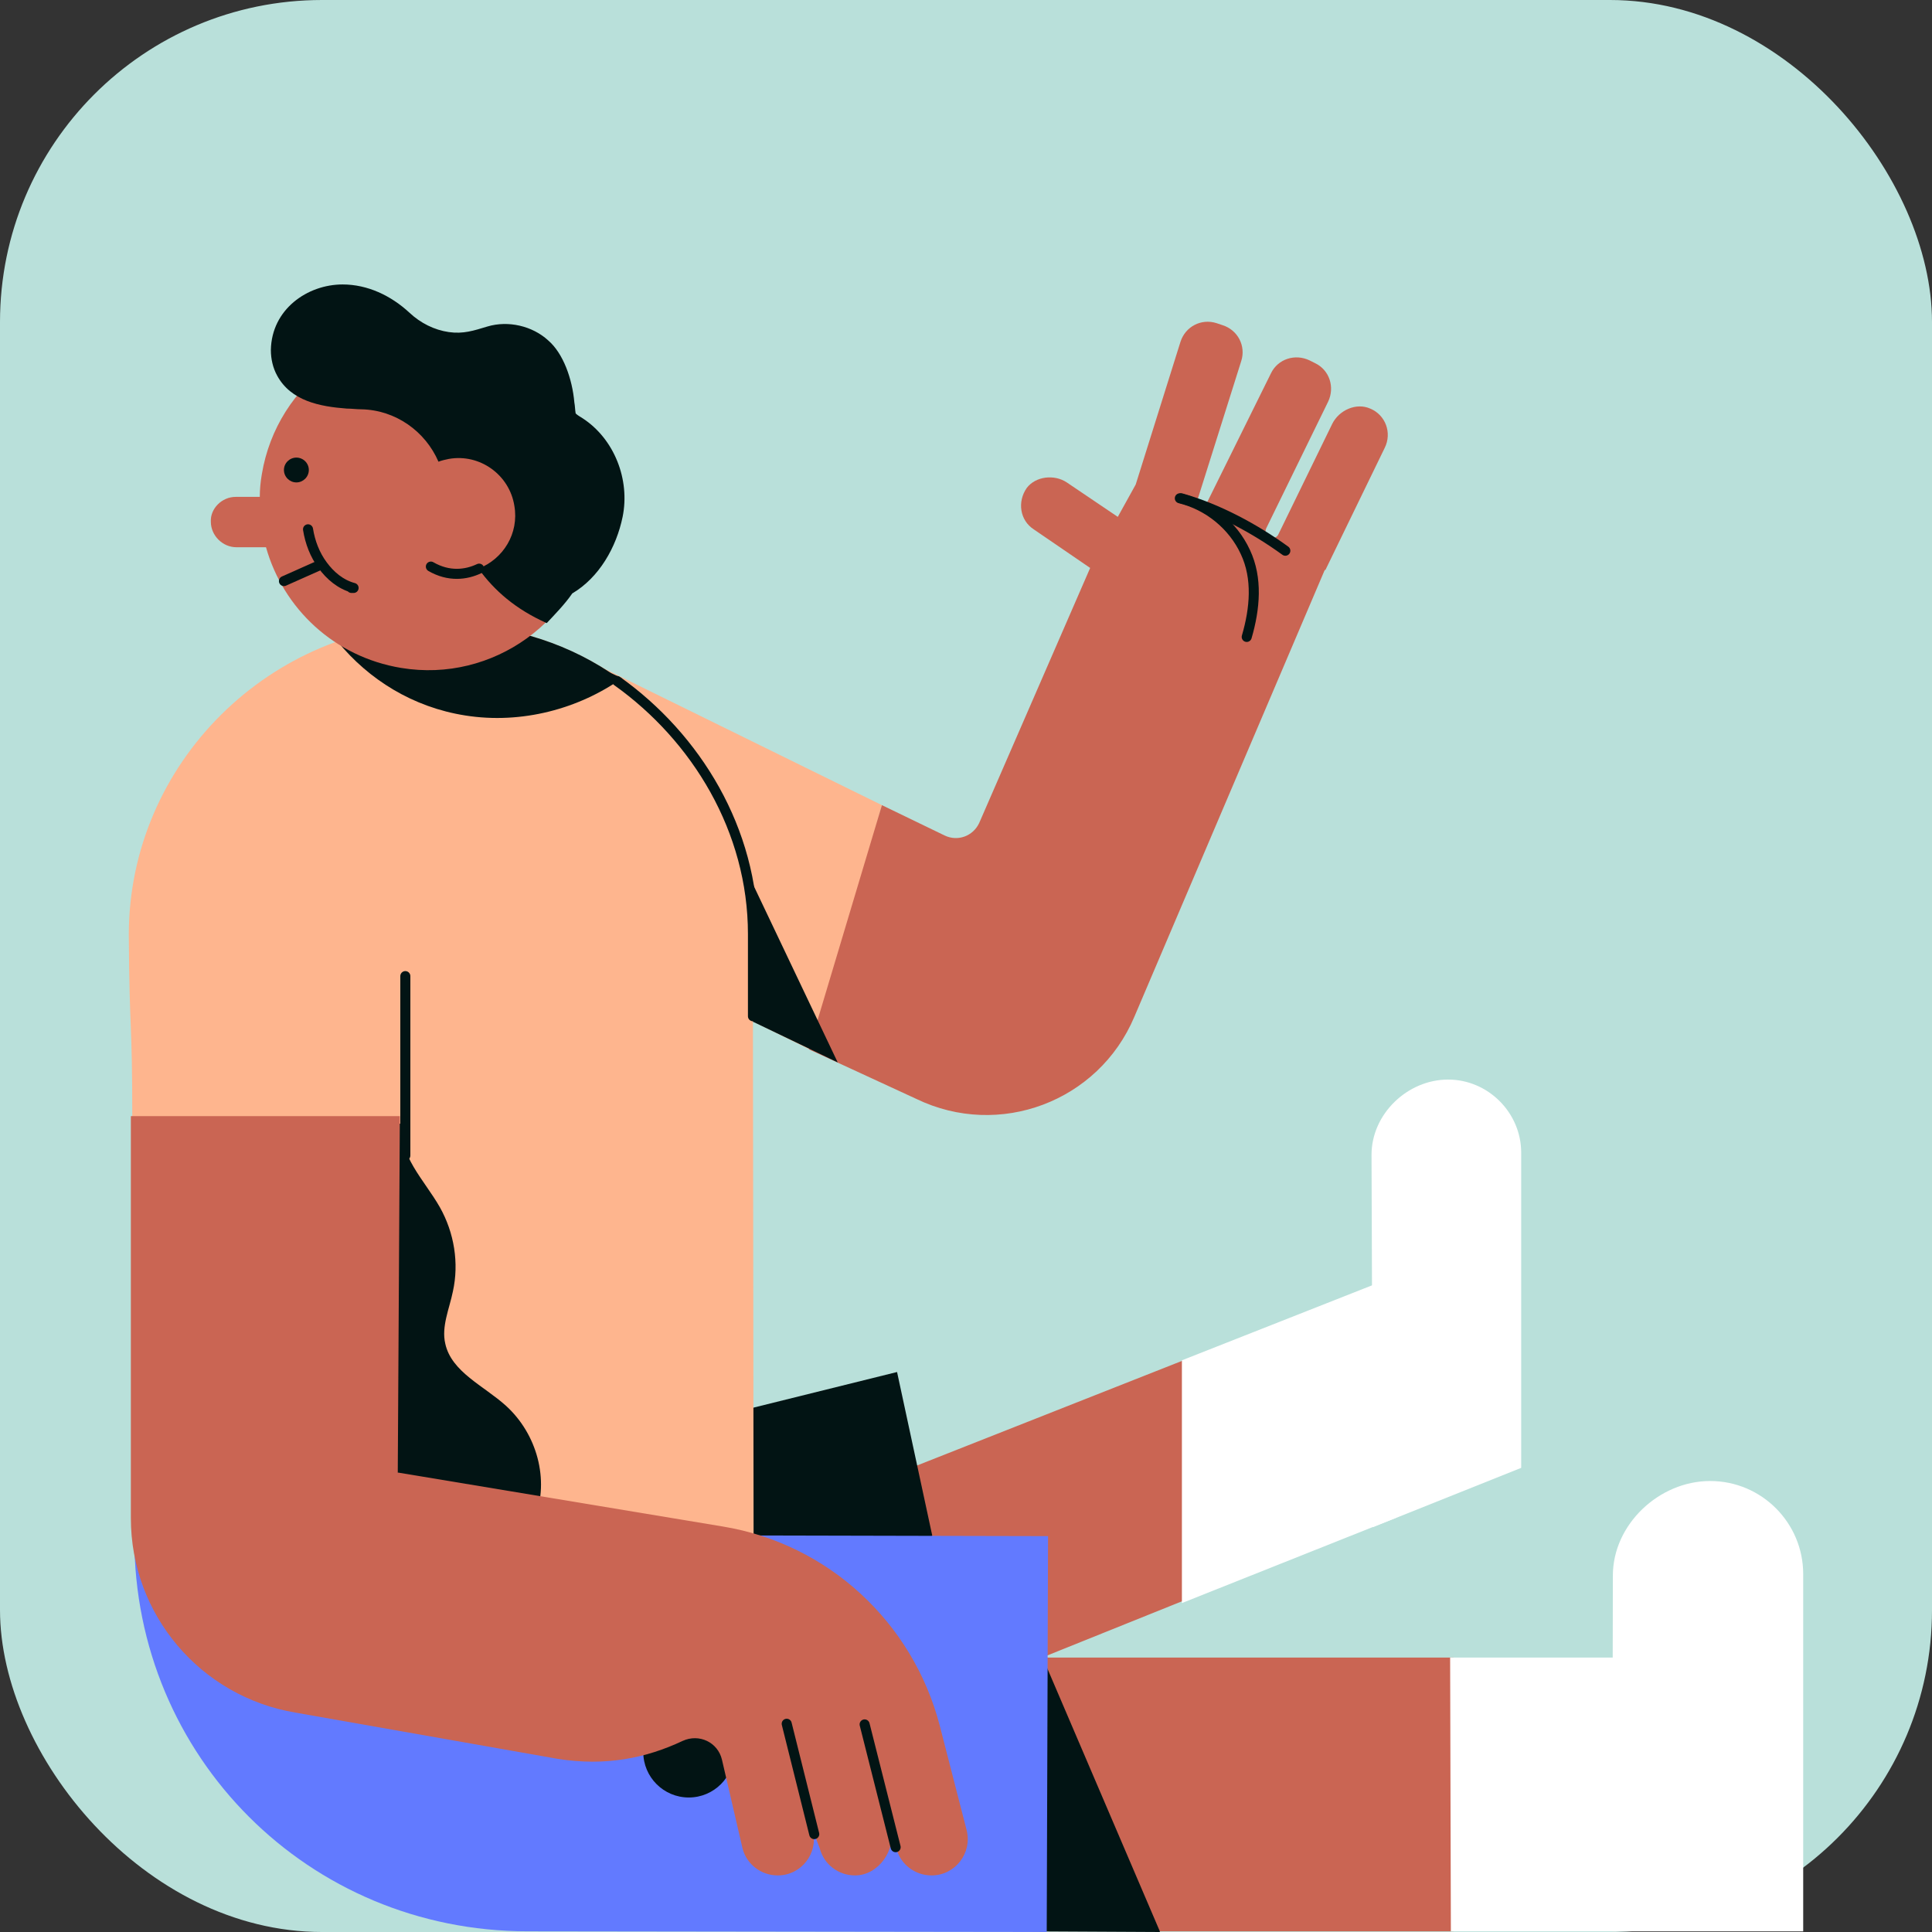 <svg xmlns="http://www.w3.org/2000/svg" fill="none" viewBox="0 0 60 60" height="60" width="60">
<rect x="0" y="0" width="60" height="60" fill="#333333" stroke="none"/>
<rect fill="#B9E0DA" rx="10" height="60" width="60"></rect>
<path fill="#CA6553" d="M31.951 51.477H45.143V59.979H31.951V51.477Z"></path>
<path fill="white" d="M50.24 51.477H45.035L45.058 59.979H50.24V51.477Z"></path>
<path fill="#021414" d="M32.4 51.52L36.02 59.979V60L32.08 59.979L32.4 51.52C32.4 51.497 32.379 51.52 32.4 51.52Z"></path>
<path fill="white" d="M50.068 59.98H56V48.885C56 47.3 54.716 45.994 53.109 45.994C51.524 45.994 50.089 47.344 50.089 48.929L50.068 59.98Z"></path>
<path fill="#CA6553" d="M32.315 51.496L37.689 49.334L37.241 42.053L26.445 46.315L29.594 51.475L32.315 51.496Z"></path>
<path fill="#021414" d="M28.951 47.685L27.859 42.609L22.332 43.98L22.997 48.456L28.587 48.263L28.951 47.685Z"></path>
<path fill="#FEB58E" d="M16.529 28.346L25.31 32.672L27.387 25.004L18.585 20.678L16.529 28.346Z"></path>
<path fill="#FEB58E" d="M23.383 29.009C23.383 25.605 21.626 22.627 18.97 20.893C17.473 19.929 15.672 19.352 13.745 19.352C8.411 19.352 4 23.698 4 29.032C4.021 32.222 4.108 31.559 4.108 34.77C4.536 37.62 4.172 44.517 4.172 47.449C10.575 47.751 17.001 48.05 23.404 48.328L23.383 31.709V29.009Z"></path>
<path fill="#627AFF" d="M4.172 47.771C4.172 54.56 9.59 59.978 16.38 59.978L32.507 59.999L32.548 47.706L23.36 47.685L4.172 47.771Z"></path>
<path fill="#021414" d="M21.391 55.823C20.608 55.823 19.977 55.189 19.977 54.41C19.977 53.627 20.608 52.996 21.391 52.996C22.17 52.996 22.803 53.627 22.803 54.41C22.803 55.189 22.17 55.823 21.391 55.823Z"></path>
<path fill="#021414" d="M12.523 34.898C12.332 35.841 13.187 36.656 13.659 37.49C14.107 38.284 14.259 39.224 14.066 40.103C13.958 40.639 13.702 41.196 13.829 41.731C14.022 42.61 15.029 43.038 15.715 43.659C16.678 44.537 17.065 45.949 16.614 47.15H9.16V34.898H12.523Z"></path>
<path fill="#CA6553" d="M22.42 54.644C22.291 54.108 21.712 53.83 21.199 54.066C20.062 54.602 18.8 54.858 17.321 54.623L9.184 53.188C6.229 52.696 4.064 50.147 4.064 47.148V34.662H12.418L12.353 45.734H12.374L22.441 47.406C25.718 47.942 28.351 50.382 29.186 53.595L30.023 56.849C30.194 57.557 29.658 58.243 28.931 58.243C28.416 58.243 27.967 57.9 27.838 57.408L27.666 56.743C27.838 57.449 27.282 58.243 26.553 58.243C26.038 58.243 25.589 57.9 25.46 57.408L25.246 56.849C25.417 57.557 24.883 58.243 24.154 58.243C23.639 58.243 23.19 57.9 23.061 57.408L22.42 54.644Z"></path>
<path stroke-linejoin="round" stroke-linecap="round" stroke-width="0.312" stroke="#021414" d="M25.287 56.96L24.432 53.533"></path>
<path stroke-linejoin="round" stroke-linecap="round" stroke-width="0.312" stroke="#021414" d="M27.815 57.366L26.852 53.553"></path>
<path stroke-linejoin="round" stroke-linecap="round" stroke-width="0.312" stroke="#021414" d="M12.588 30.314V35.885"></path>
<path fill="white" d="M36.705 49.785V42.246L43.108 39.721L43.366 47.131L36.705 49.785Z"></path>
<path fill="white" d="M42.635 47.428L47.242 45.586V35.797C47.242 34.555 46.214 33.527 44.972 33.527C43.707 33.527 42.594 34.599 42.594 35.862L42.635 47.428Z"></path>
<path fill="#CA6553" d="M25.119 32.587L27.389 25.005L29.339 25.948C29.744 26.141 30.216 25.969 30.409 25.561L33.856 17.638L32.102 16.438C31.674 16.16 31.587 15.582 31.888 15.152C32.166 14.789 32.743 14.724 33.13 14.982L34.714 16.052L35.271 15.046L36.662 10.612C36.814 10.141 37.306 9.885 37.778 10.035L37.969 10.099C38.44 10.249 38.698 10.741 38.548 11.212L37.198 15.495C37.177 15.582 37.219 15.667 37.306 15.688C37.37 15.709 37.456 15.688 37.477 15.624L39.468 11.599C39.682 11.148 40.218 10.976 40.669 11.192L40.839 11.277C41.29 11.491 41.46 12.027 41.246 12.475L39.319 16.417C39.275 16.523 39.319 16.652 39.427 16.695C39.533 16.737 39.661 16.695 39.705 16.587L41.375 13.161C41.589 12.733 42.124 12.498 42.552 12.689C43.024 12.882 43.238 13.439 43.003 13.91L41.161 17.703H41.14L35.227 31.58C34.114 34.214 31.03 35.37 28.461 34.129L25.119 32.587Z"></path>
<path stroke-linejoin="round" stroke-linecap="round" stroke-width="0.312" stroke="#021414" d="M36.641 15.475C37.519 15.688 38.29 16.309 38.676 17.144C39.06 17.959 38.975 18.901 38.718 19.78"></path>
<path stroke-linejoin="round" stroke-linecap="round" stroke-width="0.312" stroke="#021414" d="M36.684 15.475C37.818 15.796 38.974 16.418 39.917 17.103"></path>
<path fill="#021414" d="M14.451 22.22C12.825 21.965 11.454 21.107 10.49 19.93C11.495 19.566 12.588 19.373 13.724 19.373C15.651 19.373 17.429 19.886 18.928 20.872C19.034 20.937 18.928 20.872 19.313 21.066C17.986 22.006 16.208 22.499 14.451 22.22Z"></path>
<path fill="#021414" d="M23.254 27.189L26.016 32.994L23.383 31.73L23.254 27.189Z"></path>
<path stroke-linejoin="round" stroke-linecap="round" stroke-width="0.312" stroke="#021414" d="M23.384 31.56V29.009C23.384 25.776 21.627 22.905 19.164 21.15"></path>
<path fill="#CA6553" d="M7.318 15.431H8.068C8.068 15.196 8.091 14.961 8.132 14.725C8.604 11.877 11.304 9.927 14.151 10.398C17.001 10.87 18.949 13.568 18.477 16.417C18.006 19.265 15.308 21.215 12.459 20.743C10.382 20.401 8.797 18.901 8.261 16.995H7.341C6.913 16.995 6.548 16.631 6.548 16.203C6.527 15.796 6.89 15.431 7.318 15.431Z"></path>
<path stroke-linejoin="round" stroke-linecap="round" stroke-width="0.312" stroke="#021414" d="M9.975 17.531L8.818 18.046"></path>
<path stroke-linejoin="round" stroke-linecap="round" stroke-width="0.312" stroke="#021414" d="M9.566 16.438C9.631 16.845 9.78 17.231 10.017 17.551C10.252 17.873 10.574 18.151 10.981 18.259C10.96 18.259 10.937 18.259 10.916 18.259"></path>
<path fill="#021414" d="M9.205 14.982C8.993 14.982 8.818 14.809 8.818 14.595C8.818 14.383 8.993 14.211 9.205 14.211C9.416 14.211 9.591 14.383 9.591 14.595C9.591 14.809 9.416 14.982 9.205 14.982Z"></path>
<path fill="#021414" d="M10.641 8.834C11.411 8.834 12.14 9.177 12.717 9.712C13.06 10.034 13.488 10.248 13.939 10.313C14.389 10.377 14.709 10.269 15.137 10.14C15.781 9.947 16.531 10.12 17.023 10.57C17.494 10.975 17.773 11.769 17.837 12.498C17.858 12.604 17.858 12.732 17.878 12.84C17.943 12.905 18.03 12.946 18.094 12.99C19.079 13.632 19.571 14.896 19.336 16.051C19.143 16.994 18.607 17.937 17.773 18.429C17.536 18.772 17.237 19.073 16.979 19.351C16.015 18.921 15.353 18.344 14.859 17.659C15.631 17.36 16.123 16.566 15.974 15.708C15.822 14.745 14.902 14.082 13.939 14.252C13.831 14.275 13.725 14.296 13.617 14.338C13.21 13.397 12.29 12.732 11.218 12.711C11.068 12.711 10.919 12.689 10.769 12.689C9.934 12.626 9.033 12.454 8.605 11.661C8.476 11.426 8.412 11.148 8.412 10.869C8.435 9.604 9.548 8.834 10.641 8.834Z"></path>
<path stroke-linejoin="round" stroke-linecap="round" stroke-width="0.312" stroke="#021414" d="M14.88 17.66C14.473 17.853 13.938 17.918 13.381 17.596"></path>
</svg>

